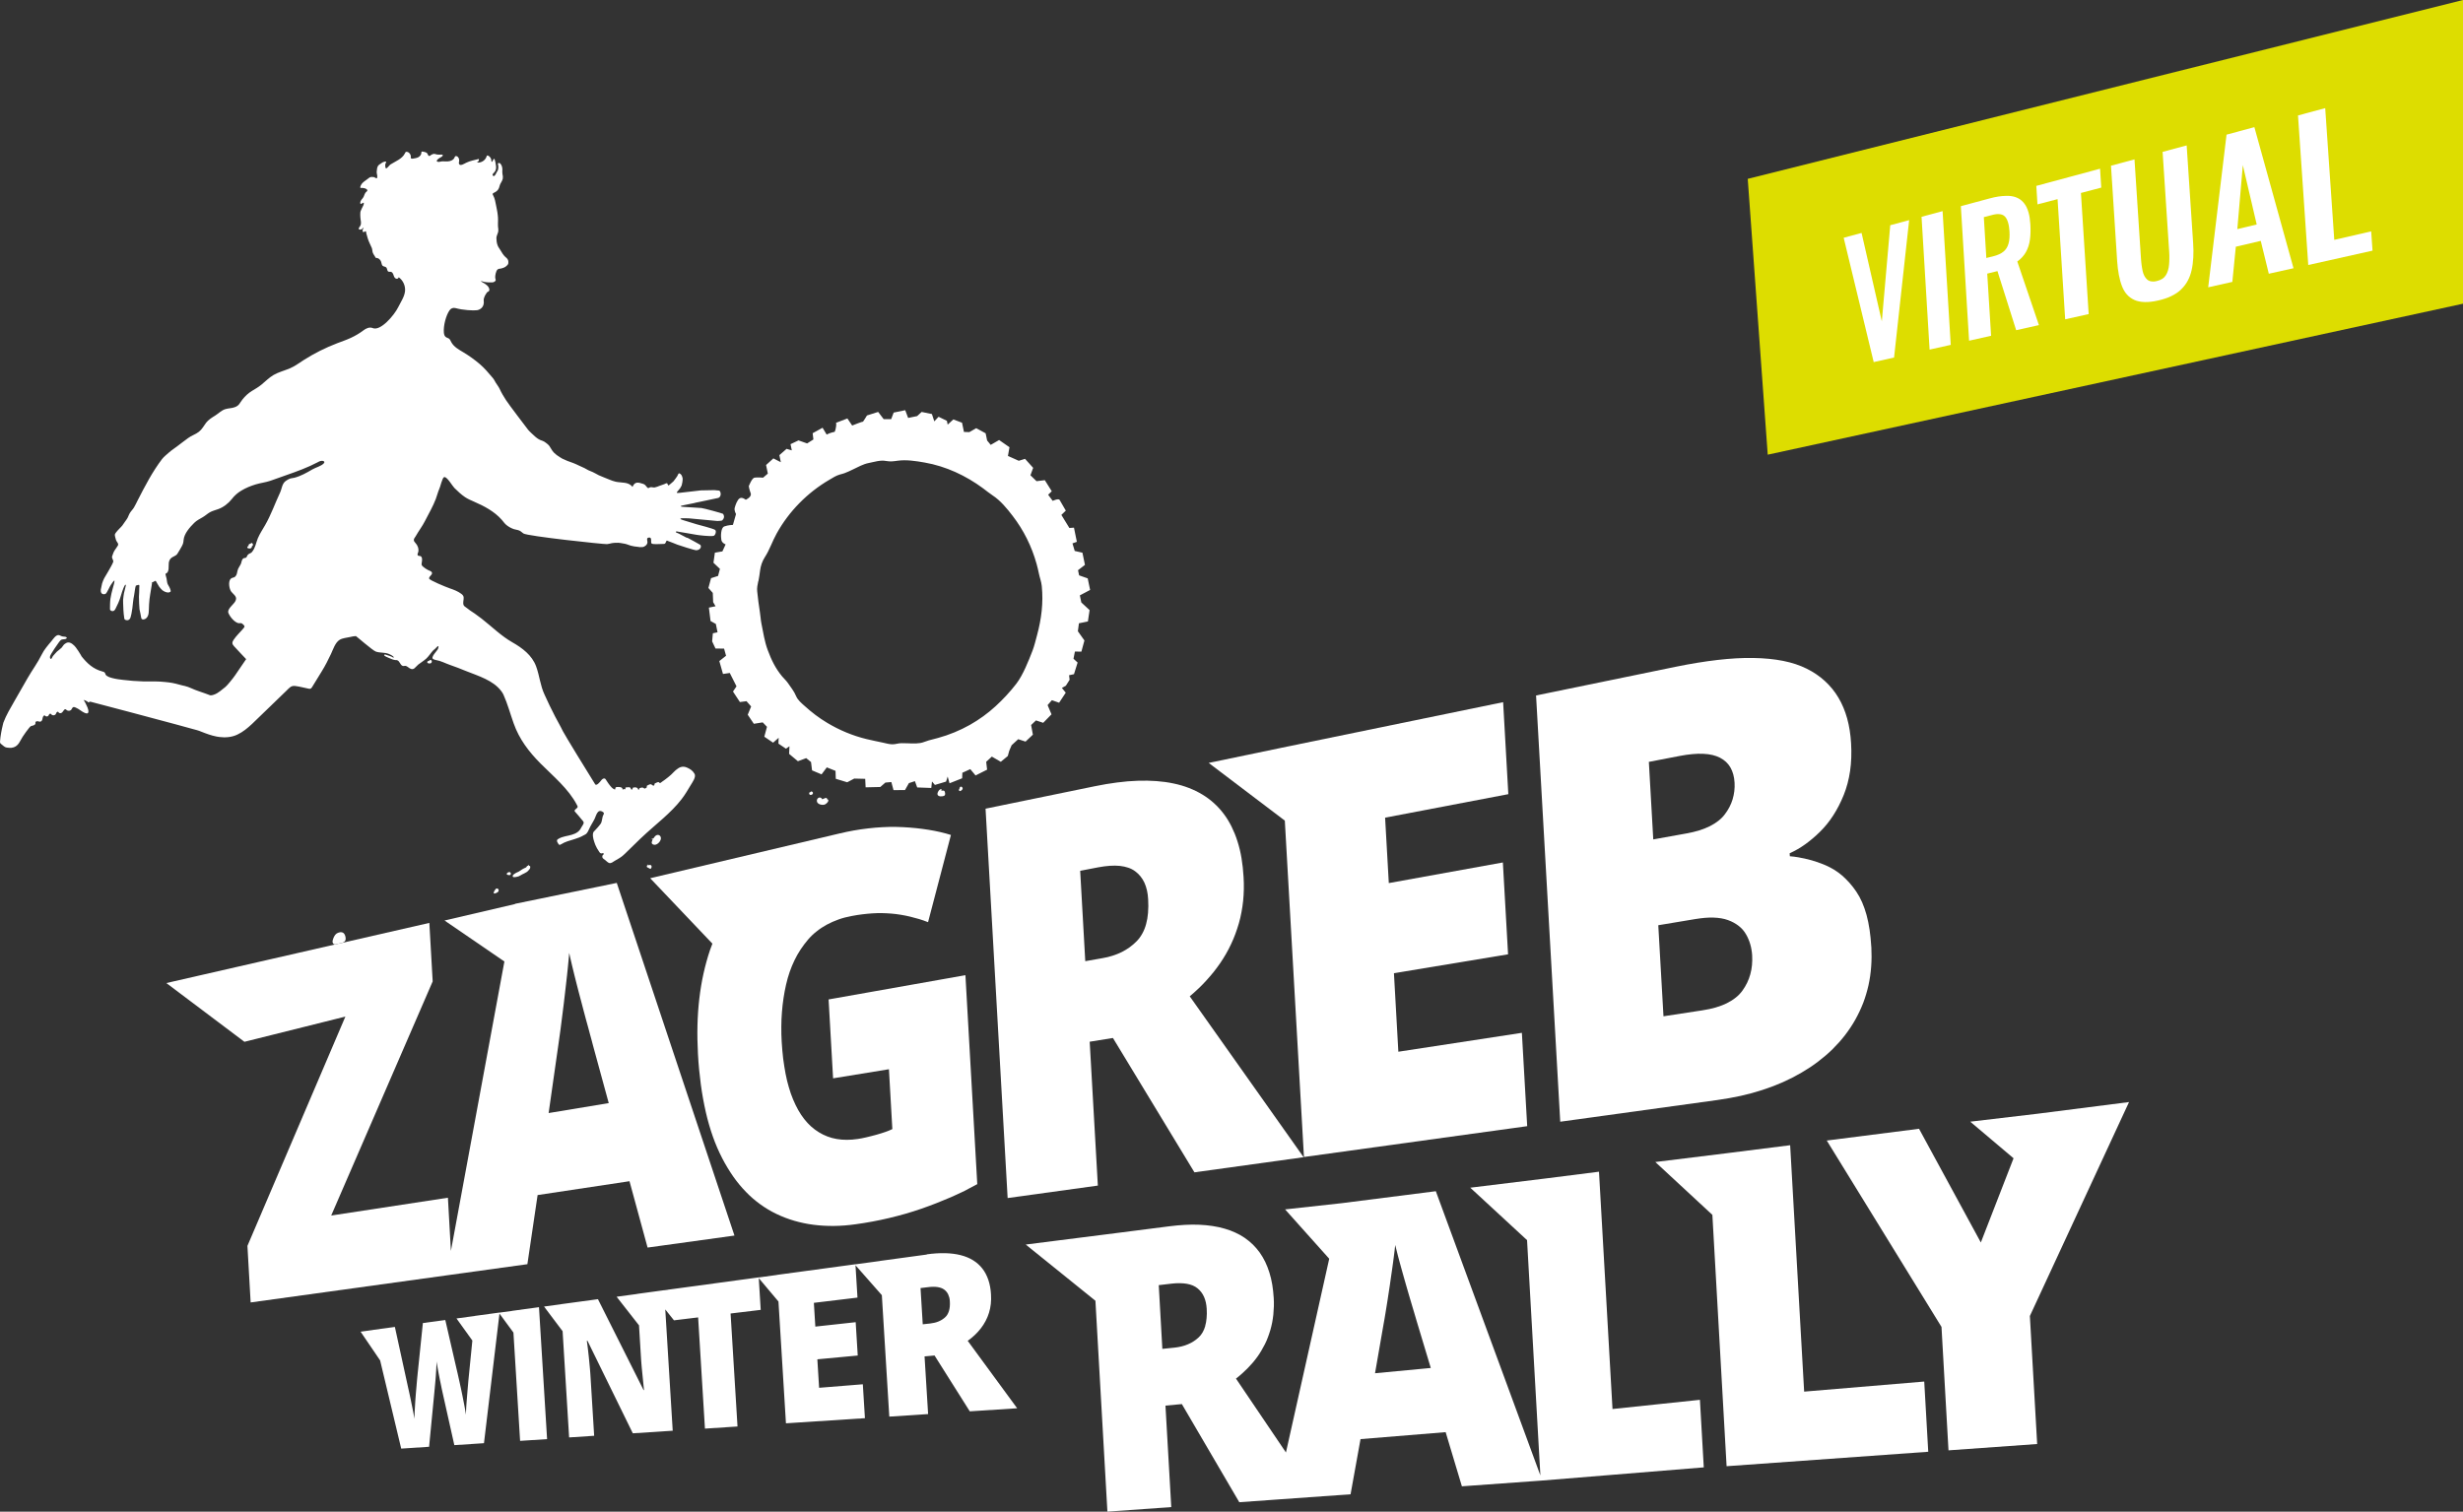 <?xml version="1.0" encoding="UTF-8"?> <svg xmlns="http://www.w3.org/2000/svg" xmlns:xlink="http://www.w3.org/1999/xlink" id="Layer_1" data-name="Layer 1" viewBox="0 0 657.99 403.92"><rect x="0" y="0" width="657.99" height="403.92" fill="#333333" stroke="none"/><defs><style> .cls-1 { fill: #fff; } .cls-2 { fill: none; } .cls-3 { isolation: isolate; } .cls-4 { fill: #dd0; } .cls-5 { clip-path: url(#clippath); } </style><clipPath id="clippath"><polygon class="cls-2" points="492.54 96.42 492.54 34.13 633.82 28.37 633.82 102.18 492.54 96.42"></polygon></clipPath></defs><g><path class="cls-1" d="M219.67,213.57c-.42-.9-1.6-.41-1.43.56.14.82,1.45,1.07,2.1.84.39-.14,1.52-1.16.62-1.45-.04-.65-.81-.12-1.29.05M216.41,211.7c-.38-.03-.3.73.16.71.24,0,.57-.16.61-.44.04-.23-.15-.49-.4-.46-.05-.22-.25.19-.39.19M90.38,252.16c1.14-.23,2.22-.38,1.92-1.8-.21-.97-.66-1.34-1.46-1.27-.79.17-1.2.43-1.59,1.17-.18.41-.63,1.34-.27,1.82.38.47.87.19,1.39.08M190.44,169.21l1.25-.26-.45-2.23-1.42-.79-.44-3.58,1.78-.36-.64-1.1-.1-2.47-1.17-1.32.71-2.62,1.87-.59.5-1.89-1.73-1.64.38-2.69,2.01-.34.86-1.87s-.96-.32-1.14-1.19c-.17-.86-.19-3.25.79-3.61,1-.38,2.3-.41,2.3-.41l.83-2.9s-.55-.93-.35-1.67c.2-.76.68-2.13,1.32-2.53.66-.42,1.63.38,1.63.38,0,0,1.7-.72,1.31-1.76-.39-1.03-.5-1.86-.5-1.86,0,0,.81-2.14,1.5-2.28s2.32,0,2.32,0l1.27-1.09-.47-2.29,1.95-1.77,1.99,1.02-.39-1.89,1.92-1.68,1.4.4-.34-1.65,2.13-1.01,2.3.81,1.68-1.06-.2-1.67,2.65-1.46,1.09,1.82c.97-.52,2.14-.73,2.14-.73.38-.76.57-2.49.3-2.38-.67.25,3.1-1.19,3.1-1.19l1.28,1.89s2.8-1.13,2.83-1c.03.13,1.12-1.69,1.12-1.69l2.99-.95,1.47,1.93h2.01l.66-1.75,3.09-.64.78,2.07,2.4-.49,1.21-1.11,2.74.56.64,1.96,1.14-1.23,2.22,1.08.21,1.02,1.51-1.39,2.33.88.51,2.46,1.44.05,1.84-1.05,2.51,1.36.4,1.93.96,1.17,2.24-1.3,2.77,1.93-.41,2.34.91.39,1.98.89,1.68-.52,2.17,2.41-.73,1.98,1.63,1.58,2.21-.27,1.86,2.96-.97.93,1.22,1.64s1.55-.73,1.84-.26c.27.47,1.66,2.87,1.66,2.87l-1.19,1.14,2.14,3.49,1.23-.08.77,3.78-1.17.42.6,2.02,2.06.47.67,3.25-1.85,1.42.29,1.38,2.3.81.64,3.09-2.74,1.45.39,1.89,2.21,2.05-.45,3.03-2.4.49-.28,2.13,1.75,2.46-.81,2.98-1.73-.02-.38,1.92,1.1,1.02-.97,3.11-1.31.27.14,1.23-1,1.58-1.06.59,1.03,1.27-1.77,2.68-1.93-.67-1.15,1.31,1.05,2.46-2.22,2.27-1.93-.64-1.3,1.23.47,2.58-1.96,1.85-1.96-.64-1.76,1.61-.64,1.5-.38,1.38-1.87,1.55-2.39-1.39-1.51,1.39.24,2.1-3.08,1.55-1.41-1.69-2.12.97-.05,1.47-3.38,1.34-.49-1.81-.43,1.36-2.98.89-.78-.92-.19,1.73-3.76-.14-.61-1.68-1.6.52-1.05,1.85-3.07.03-.58-2.16-1.59.14-1.36,1.18-3.92.09-.11-2.27-2.93-.07-1.88.99-3.05-.93-.07-2.12-2.33-.93-1.4,1.87-2.54-1.07-.27-2.22-1.29-1.05-2.22.82-2.35-1.96.1-2.04-.93.66-2.02-1.36.06-1.56-1.48,1.31-2.35-1.6.71-2.64-1.14-1.19-2.37.38-1.63-2.42.91-2.21-1.24-1.41-1.76.23-1.85-2.81.94-1.39-1.8-3.57-1.81.27-.98-3.45,1.8-1.42-.53-1.91-2.29-.02-.9-1.91.18-2.06h.05ZM202.57,155.31c-.19.92-.4,1.8-.28,2.74.21,1.84.4,3.66.71,5.48.18,1.04.2,2.04.41,3.07.51,2.46.81,4.76,1.69,7.11.98,2.62,2.04,4.85,3.84,7.02.5.6,1.08,1.1,1.54,1.76.77,1.13,1.67,2.22,2.19,3.5.45,1.07,1.42,1.87,2.27,2.63,1.86,1.69,3.87,3.23,6.04,4.52,3.26,1.96,6.8,3.44,10.5,4.34,1.46.36,2.94.64,4.4.96.84.18,1.63.42,2.49.44s1.64-.32,2.49-.3c.55.02,1.12.01,1.69.03,1.32.06,3.05.16,4.31-.35.42-.17.85-.31,1.27-.43.81-.23,1.64-.42,2.47-.65,2.96-.81,5.85-2,8.53-3.51,2.45-1.39,4.75-3.05,6.83-4.96,2-1.83,3.92-3.9,5.56-6.03,1.79-2.34,3.25-6.08,4.3-8.78.52-1.33.85-2.81,1.23-4.19,1.17-4.35,1.71-8.62,1.26-13.1-.11-1.17-.55-2.26-.78-3.41-.17-.85-.38-1.7-.61-2.54-1.29-4.64-3.46-9.02-6.41-12.84-1.51-1.97-3.25-4.09-5.35-5.46-.9-.59-1.69-1.26-2.54-1.89-4.61-3.4-9.93-5.89-15.6-6.88-2.32-.41-4.91-.81-7.25-.48-1.1.16-1.96.27-3.07.06-1.57-.29-3.11.26-4.64.55-1.46.28-2.85,1.08-4.19,1.71-.75.36-1.5.73-2.28,1.01-.39.14-.79.23-1.18.34-1,.27-1.95.88-2.85,1.42-5.85,3.42-10.78,8.41-14.07,14.34-1.17,2.09-1.88,4.37-3.18,6.36-.67,1.04-1.1,2.31-1.25,3.51-.11.96-.27,1.91-.45,2.87M251.39,210.87c-.44-.03-.85.69-.93,1.06-.16.78.65.94,1.31.83.59-.1.76-.23.72-.8-.07-.72-.34-.8-1.01-.67.01-.31.07-.4.11-.43-.02,0-.08.03-.2,0M183.46,143.69s-2.06-1.1-2.13-1.12c-.14-.03-.65-.26-.69-.28-.07-.06-.13-.22.01-.29.06-.03.44.02.56.07.11.03,4.57.75,4.81.82.27.07,3.76.51,4.61.29.48-.12.83-1.25.43-1.58-.42-.35-4.71-1.44-4.91-1.5-.15-.03-3.51-1.06-3.63-1.11-.16-.07-.76-.24-.76-.34-.01-.14.3-.16.38-.17.13-.03,1.81,0,2.04.03.18,0,2.45.26,2.63.25.14,0,4.63.43,4.85.45.06,0,1.17-.05,1.26-.15.03-.05.93-.72.25-1.76-.07-.11-5.15-1.5-5.79-1.56-.67-.06-3.24-.19-3.83-.24-.37-.05-1.47-.07-1.58-.14-.06-.03-.09-.16-.02-.22s2.8-.54,3.37-.69c.48-.12.94-.24,1.44-.32.3-.05,4.75-1,5.06-1.07,1.07-.27.75-1.98.24-1.98-.2,0-1.13-.12-1.24-.12-.26-.01-3.26.07-3.59.07-.23,0-1.48.2-1.71.2-.15,0-3.29.37-3.72.43-.17.02-.72.08-.85.06-.35-.09.08-.44.16-.56.19-.26.39-.49.6-.73.08-.1.33-.57.39-.71.05-.11.38-1.48.23-2.06-.05-.23-.14-.47-.25-.67-.11-.2-.31-.39-.52-.48-.03,0-.07-.03-.12-.03-.24-.01-.36.51-.48.69-.16.21-.31.43-.45.66-.18.28-.38.54-.6.79-.1.1-1.36,1.19-1.35,1.13,0,0-.19-.38-.35-.64-.31.02-.51.15-.8.28-.39.17-.84.26-1.23.43-.44.18-.78.32-1.26.42-.4.08-.69-.1-1.07-.07-.48.03-.56.49-.96.06-.4-.44-.54-.8-1.15-.96s-1.18-.45-1.84-.23c-.49.16-.72.64-.93,1.07-1.04-1.42-2.94-1.05-4.48-1.39-1.19-.27-2.26-.85-3.4-1.26-.77-.27-1.45-.62-2.17-1.03-.73-.44-1.56-.61-2.28-1.08-.61-.39-1.38-.63-2.02-.97-.97-.49-2.01-.87-3.03-1.22-.21-.07-1.12-.47-1.36-.6s-.47-.28-.71-.43c-.56-.33-1.09-.74-1.54-1.19-.53-.53-.8-1.21-1.22-1.78-.23-.32-.7-.69-1.01-.91-.26-.18-.51-.37-.81-.46-.79-.24-1.24-.52-1.88-1.05-.39-.34-1.71-1.55-1.97-1.9-.34-.44-5.31-6.95-5.93-7.96-.6-.94-1.21-1.93-1.67-2.96-.27-.56-.71-1.13-1.05-1.67-.26-.41-.44-.86-.77-1.24-1.15-1.35-2.2-2.63-3.55-3.77-1.34-1.14-2.78-2.17-4.29-3.08-1.23-.73-2.6-1.48-3.28-2.76-.17-.33-.31-.71-.61-.93-.26-.18-.59-.22-.85-.42-.36-.26-.47-.76-.51-1.2-.15-1.8.55-4.54,1.51-5.92.38-.56.98-.78,1.63-.6,1.96.55,4.72.69,5.72.56.63-.09,2.05-.69,1.79-2.59-.09-.59.45-1.6.67-1.85.08-.1.18-.35.31-.42.13-.09.3-.1.39-.22.1-.1.14-.3.14-.44,0-.15-.1-.36-.15-.49-.34-.86-2.12-1.64-2.1-1.69,0-.07.14-.07.22-.05.61.19,1.07.35,2.78.32.42,0,.89-.27.96-.64,0,0-.11-.27-.15-.62-.05-.45.17-1.81.63-2.19.22-.19.53-.21.81-.24.48-.09,1.18-.32,1.53-.67.1-.09.19-.18.28-.27.11-.14.22-.25.24-.42.05-.49.05-.88-.29-1.29-.15-.18-.32-.32-.49-.46-.58-.53-.91-1.14-1.3-1.78-.26-.43-.6-.86-.78-1.34-.21-.56-.31-1.29-.31-1.88-.01-.51.23-.94.39-1.43.29-.86-.01-1.31.02-2.22s.06-1.75-.06-2.61c-.06-.43-.09-.83-.19-1.25-.09-.4-.17-.81-.24-1.22-.18-.93-.33-1.89-.79-2.72-.07-.13-.14-.25-.13-.39,0-.2.51-.38.66-.47.66-.36,1.01-.87,1.17-1.6.13-.7.69-1.22.85-1.92.04-.22.06-.51.04-.72,0-.22-.11-.43-.11-.65s-.03-.45-.04-.66c.01-.28.06-.51.01-.8-.05-.28-.09-.59-.23-.84-.1-.17-.32-.55-.53-.6-.07,0-.39.03-.42.09-.05.07.05.3.06.39.06.32.09.62.04.96-.04.31-.1.56-.29.8-.21.26-.63,1.59-1.12,1.17-.15-.13-.13-.36-.03-.51s.26-.27.38-.42c.42-.44.55-1.1.45-1.72-.04-.23-.25-1.91-.53-1.89-.11,0-.38.6-.43.69-.03.06-.1.12-.16.12-.09,0-.12-.14-.11-.25.02-.6-.36-1.18-.92-1.42-.06-.02-.12-.03-.18-.02-.13.03-.16.16-.19.27-.33,1.08-1.52,1.8-2.64,1.59.42-.08.69-.56.59-.94-1.17.31-2.35.5-3.42,1.03-.39.19-1.6,1-1.88.3-.1-.25-.01-.52.03-.78.07-.53-.2-1.18-.72-1.3-.11-.02-.22-.02-.31.03-.11.07-.15.21-.2.33-.27.68-1.08,1.01-1.82,1.05-.45.03-.9-.02-1.35-.02-.37-.01-.9.2-1.23.14-.82-.15-.02-.78.31-.99.17-.1,1.15-.54.92-.86-.06-.08-.26-.07-.35-.09-.38-.01-.74.05-1.12-.01-.24-.04-.48-.15-.74-.18-.27-.02-.57.09-.81.23-.24.16-.48.46-.73.28-.24-.16-.24-.64-.59-.84-.3-.16-.65-.22-.97-.28-.14-.02-.29-.03-.37.08-.03.06-.03.14-.02.22.01.51-.38.96-.81,1.2-.45.23-.96.3-1.47.38-.19.02-.42.03-.52-.14-.06-.11-.02-.23-.02-.34.05-.6-.39-1.21-.98-1.33-.09-.02-.18-.02-.26-.01-.19.06-.27.25-.35.43-.36.74-1.03,1.29-1.72,1.72-.69.45-1.44.79-2.13,1.23-.23.14-.9,1.07-1.14,1.05-.23-.04-.24-.59-.26-.79-.06-.4.28-.68.24-1.05-.34-.01-.84.14-1.1.33-.19.13-.36.28-.57.39-.2.13-.35.25-.48.44-.29.42-.3,1.06-.36,1.55-.05.52.26,1.05.13,1.59-.09.36-.37.1-.59,0-.14-.07-.21-.13-.38-.15l-.43-.02c-.34-.01-.57.06-.84.29-.52.44-1.13.77-1.63,1.25-.28.27-.74.93-.63,1.36.16.07.29.03.48.02.22,0,.44.06.65.1.26.06.86.32.73.65-.09.21-.36.34-.49.52-.32.48-.39,1.09-.76,1.51-.26.28-.64.77-.64,1.19-.02.69.65-.05.94-.01.12.51-.31,1.04-.5,1.48-.15.39-.36.69-.41,1.12s0,.88.01,1.31c.02.81.39,1.49-.04,2.29-.13.26-.37.4-.39.71-.01.34.38.29.61.24s.23-.09.38-.26c.06-.09.19-.22.31-.23,0,.09-.1.19-.13.28-.05.12-.15.33-.15.44,0,.07.02.34.08.4.07.11.24.04.37.01.09-.03.3-.2.38-.17.12.03.11.28.13.38.04.23.09.47.18.7.08.28.16.56.24.84.27.93.74,1.7,1.09,2.58.15.39.11.85.26,1.24.18.48.56.91.8,1.38.59,0,.93.23,1.25.69.31.41.22,1.1.59,1.43.25.22.68.18.94.42.31.3.19.96.6,1.13.18.09.4.02.6.04.32.04.54.34.67.65.13.3.19.64.38.89.19.27.57.44.85.26.11-.07.19-.19.24-.33,1.17.81,1.85,2.34,1.68,3.76-.18,1.51-1.15,2.86-1.8,4.2-1.08,2.22-4.78,6.51-6.82,5.62-.86-.37-1.79.07-2.52.63-1.03.78-2.16,1.44-3.33,1.98-1.2.56-2.46.98-3.71,1.46-3.1,1.19-6.07,2.68-8.88,4.47-1.23.78-2.33,1.63-3.66,2.2-1.42.61-3.06,1.01-4.4,1.79-1.21.71-2.21,1.75-3.29,2.63-.82.66-1.58,1.08-2.47,1.62-1.02.63-1.8,1.36-2.55,2.3s-.82,1.6-2.04,2.05c-.81.31-1.73.27-2.55.53-1,.3-1.81,1.16-2.69,1.71-.83.52-1.82,1.11-2.42,1.91-.64.84-1.06,1.74-1.93,2.42-.89.71-2,1-2.89,1.69-.92.72-1.91,1.38-2.81,2.11-.71.57-1.56,1.08-2.23,1.68-.62.57-1.41,1.15-1.92,1.82-2.6,3.42-4.55,7.21-6.49,10.99-.33.65-.65,1.34-1.02,1.96-.32.54-.8.96-1.11,1.5-.33.56-.47,1.21-.88,1.72s-.7,1.06-1.1,1.57-.92.92-1.34,1.43c-.18.22-.57.67-.65.94-.09.32.18.99.24,1.33.17.77.87,1.03.55,1.69-.06.06-.11.16-.16.21-.06.09-.13.21-.19.31-.13.21-.28.42-.44.63-.29.42-.49.93-.65,1.43-.05.16-.14.35-.13.52s.11.34.16.49c.11.27.26.5.15.8-.36,1-2.29,4.11-2.38,4.3-.23.47-.42.92-.57,1.4-.1.35-.33,1.44-.35,1.64-.16,1.48,1.04,1.34,1.34,1.09.36-.31,1.07-1.97,1.33-2.31.31-.4.57-.94.98-1.24-.01.28-.02.63-.11.89-.13.44-.25.9-.37,1.35-.23.86-.46,1.75-.59,2.65-.13.87-.11,1.79-.13,2.68,0,.11,0,.22.03.31.05.08.12.14.18.19.26.18.62.2.88.03.18-.13.29-.33.39-.52.25-.51.51-1.02.74-1.54.57-1.22.83-2.61,1.34-3.87.05-.12.48-1.24.65-.97.05.06.03.14.02.22-.12.69-.36,1.34-.49,2.02-.11.58-.16,1.16-.23,1.74v.32c-.02.22,0,.43.01.65.02.59.05,1.17.07,1.74.03.76.13,1.48.23,2.22,0,.07.02.15.05.23.05.09.13.16.24.21.33.16.76.15,1.05-.09.18-.16.28-.4.36-.63.2-.61.27-1.23.38-1.88.02-.14.06-.26.07-.4.15-1.19.22-2.37.48-3.56.18-.85.19-1.73.45-2.56,0-.05.55-.19.74-.22.34-.05.18.55.19.74.02.81-.06,1.63-.09,2.44-.02.61.1,3.09.15,3.34.16.73.32,1.44.44,2.18.03.14.05.3.15.4.13.13.33.16.52.14.54-.07.96-.52,1.16-1.02s.2-1.05.23-1.59c.02-.98.07-1.92.18-2.87.05-.42.13-.82.18-1.25.14-.96.33-1.92.47-2.87v-.24s.01-.07.01-.07c.03-.05.17-.04.22-.07.27-.11.67-.36.72-.36.07,0,.48.76.53.85.16.24.26.48.43.71.22.28.57.73.84.95.42.34,1.07.64,1.59.63.22,0,.39-.06.56-.19s.1-.23.06-.43c-.08-.42-.49-1.22-.73-1.56-.19-.28-.26-1.22-.33-1.55-.08-.37-.22-.74-.28-1.11,0-.06-.01-.11,0-.15.02-.03.06-.06.11-.07.97-.38.66-2.04.76-2.84.15-1.04.65-1.42,1.56-1.85.34-.17.58-.33.78-.67.41-.66.81-1.32,1.18-2.01.31-.59.39-.94.44-1.61.14-1.7,1.68-3.42,2.84-4.57.65-.64,1.47-1.05,2.25-1.5.66-.38,1.23-.91,1.88-1.3.68-.4,1.53-.6,2.27-.87,1.4-.5,2.7-1.51,3.63-2.68.69-.9,1.56-1.68,2.54-2.26,1.24-.75,2.52-1.26,3.9-1.68,1.27-.38,2.58-.52,3.86-.95,1.43-.48,2.85-1.02,4.29-1.52,2.86-1,5.73-2.04,8.41-3.46.39-.22.83-.42,1.3-.34.38.06.6.3.3.64-.72.79-2.17,1.1-3.09,1.65-1.49.88-3.08,1.77-4.77,2.21-.42.11-.85.11-1.25.26-.34.13-.66.33-.96.53-1.13.71-1.12,2.11-1.64,3.21-1.35,2.87-2.38,5.87-3.97,8.64-.67,1.17-1.43,2.3-1.96,3.55-.54,1.31-.61,2.48-1.56,3.65-.39.48-.9.32-1.26.98-.11.19-.14.39-.32.52-.22.15-.51.06-.73.22-.49.34-.45,1.06-.7,1.56-.31.63-.73,1.08-.86,1.75-.11.5-.18,1.11-.59,1.53-.35.36-.87.24-1.22.6-.73.73-.41,2.74.16,3.46.71.89,1.76,1.35,1.02,2.63-.48.82-2.2,2.02-1.8,3.04.38.98,1.54,2.41,2.6,2.71.29.09.55-.03.84.03.23.04.73.52.84.74.07.19-.06.38-.19.55-.88,1.06-1.96,2.03-2.72,3.18-.42.66-.42,1.07.11,1.65.25.27,3.25,3.51,3.26,3.48-.13.23-2.5,3.61-2.95,4.32-.4.61-2.1,2.74-2.6,3.12-.98.73-1.85,1.64-3.04,2.05-.47.16-.96.3-1.4.03-.15-.1-1.84-.65-2.5-.89-.76-.26-1.52-.55-2.24-.88-.51-.23-1.07-.44-1.62-.57-.52-.13-1.05-.22-1.55-.38-.62-.19-1.25-.32-1.89-.45-.61-.11-1.24-.18-1.87-.24-1-.08-1.9-.18-2.91-.16-1,.01-2.01.03-3.01,0-1.78-.06-3.57-.18-5.35-.41-.86-.11-1.73-.2-2.58-.42-.58-.14-1.75-.42-2.05-1.03-.06-.14-.08-.3-.17-.42-.14-.23-.43-.31-.71-.38-2.41-.64-4.02-2.13-5.53-4.03-.1-.13-.14-.3-.23-.42-.39-.66-.84-1.36-1.31-1.98-.44-.57-1.33-1.42-2.12-1.31-.32.05-.67.25-.92.46-.28.22-.48.66-.74.93-.38.4-.84.68-1.25,1.05-.38.35-.74.85-1.1,1.23-.14.16-.22.53-.35.63-.28.22-.38-.01-.42-.28-.06-.36.26-.85.43-1.14.51-.84,1.07-1.68,1.64-2.47.23-.33.49-.73.77-1,.43-.4,1.1-.14,1.52-.45.36-.25-.06-.45-.32-.49-.43-.06-.66-.02-1.08-.21-.23-.1-.42-.23-.67-.24-.75-.03-1.47,1.11-1.87,1.6-.94,1.11-1.99,2.31-2.63,3.63-1.08,2.19-2.55,4.16-3.76,6.27-1.18,2.03-2.34,4.04-3.49,6.09-1.07,1.89-2.24,3.8-2.99,5.83-.07.18-.07.36-.13.53-.36,1.46-.64,2.96-.76,4.46,0,.15-.01.31.06.45.06.11.15.19.25.26.34.26.72.64,1.09.82.33.15.74.15,1.1.19s.8-.02,1.13-.13c1.35-.45,1.69-1.69,2.42-2.83.28-.44.57-.87.89-1.29.26-.33.5-.67.77-1,.18-.21.35-.46.6-.57.33-.14.63-.09.95-.35.11-.09.2-.2.21-.36,0-.07-.02-.15-.02-.24.01-.28.38-.37.64-.33s.55.18.8.07c.33-.13.42-.54.48-.88.06-.35.23-.74.57-.79.15.36.71.44.96.14.1-.1.13-.26.23-.38.08-.12.22-.22.38-.17.11.03.16.13.24.21.31.34.93.26,1.15-.13.08-.15.12-.32.22-.45s.3-.22.42-.13c.05.05.07.11.12.16.16.22.48.25.72.13s.4-.34.54-.56c.15-.23.36-.51.61-.42.09.03.16.11.24.19.24.21.59.25.89.17.4-.13.43-.34.61-.65.26-.44.52-.35.96-.16.85.35,1.51,1.02,2.34,1.39.39.18.98.36,1.04-.26.05-.75-.46-1.64-.77-2.3-.1-.22-.19-.4-.33-.6-.06-.1-.15-.18-.2-.27.16.03.34.09.53.14.02.02.05.05.06.06.09.08.24.1.35.16.15.08.21.19.34.3l.5-.21c3.61.93,7.21,1.89,10.82,2.85,4.04,1.07,8.08,2.15,12.12,3.24,1.47.39,2.93.8,4.41,1.21.79.21,1.54.39,2.29.71,1.35.54,2.71,1.05,4.15,1.32.26.06.52.1.76.12,1.6.2,3.3.06,4.77-.65,1.5-.71,2.69-1.71,3.91-2.84.56-.5,8.61-8.35,9.23-8.92.8-.77,1.2-1.37,2.35-1.22,1.18.15,2.36.48,3.52.71.18.04.38.07.53,0,.19-.07.3-.27.42-.43.86-1.4,1.73-2.81,2.59-4.22.92-1.48,1.71-3.05,2.46-4.64.56-1.19,1.11-3,2.27-3.74.76-.49,1.96-.57,2.82-.77.51-.12,1.02-.24,1.56-.25.09,0,4.45,3.83,5.32,4.14,1.09.39,2.36.18,3.43.61.32.14,1.4.6,1.38,1-.22.02-.41-.15-.6-.25-.35-.18-.76-.26-1.12-.39-.15-.05-.89-.39-.85,0,.05.28,1.1.65,1.35.77.53.25,1.1.47,1.68.54.14-.03.28,0,.4.02.73.23.77,1.13,1.4,1.48.32.16.49.02.83.03.4.05.78.43,1.1.63,1.17.75,1.55-.34,2.34-.97.69-.54,1.46-.99,2.12-1.58.7-.65,1.17-1.44,1.8-2.14.19-.22.46-.35.65-.56.37-.4,1.14-1.28.72.04-.16.53-2.19,2.35-1.25,2.8.24.11.47.2.73.24,1.25.2,2.52.89,3.71,1.3,1.43.49,2.85,1.04,4.25,1.62,3.3,1.33,7.28,2.46,9.45,5.38.23.3.42.6.58.94,1.12,2.49,1.81,5.12,2.73,7.68,1.47,4.19,4.08,7.61,7.18,10.72,3.42,3.44,7.42,6.7,9.7,11.03.07.14.14.3.2.42.2.51-1.17.89-.73,1.39.64.7,1.24,1.41,1.83,2.14.2.26.59.57.52.94-.07.35-.42.78-.59,1.09-.15.27-.28.53-.47.77-.68.86-1.83,1.22-2.91,1.46-.64.15-1.29.26-1.91.48-.34.13-.75.3-1.04.52-.38.3-.18.67.02,1,.26.41.36.69.86.35,1.1-.7,2.37-1.01,3.61-1.39.82-.26,1.63-.54,2.38-.99.3-.17.59-.26.83-.52.27-.3.44-.66.61-1.04.44-1.03,1.05-1.88,1.54-2.88.45-.95.77-2.69,2.13-1.87.15.1.33.23.34.41.01.15-.07.29-.15.44-.4.77-.25,1.77-.78,2.45-.42.52-.87,1.1-1.36,1.58-.32.31-.56.5-.62.96-.13,1,.27,2.01.59,2.91.04.13.11.27.17.38.2.42.43.88.71,1.26.13.18.24.42.39.57.09.1.19.11.32.15.18.05.25-.05.42-.06.14-.01.32.1.28.27-.02.11-.14.09-.22.18-.13.13-.2.39-.18.56.05.39.47.61.74.81.33.24.68.67,1.09.81.52.17,1.06-.3,1.46-.55.72-.43,1.44-.79,2.09-1.32.43-.35.82-.75,1.22-1.14,2.29-2.28,4.59-4.5,7.01-6.59,1.79-1.55,3.58-3.09,5.23-4.78.83-.85,1.62-1.72,2.34-2.66.95-1.22,1.69-2.52,2.49-3.84.41-.69,1.46-2.11.98-2.95-.49-.85-1.15-1.29-2.03-1.67-.62-.27-1.2-.31-1.83-.07-.27.1-.52.29-.75.45-.63.41-1.08,1.01-1.64,1.51-.48.43-.97.84-1.49,1.22-.27.19-.52.41-.8.57-.19.11-.32.27-.49.38-.11.07-.28.1-.38-.01-.05-.03-.07-.1-.12-.13-.09-.06-.2-.04-.31-.01-.23.07-.47.18-.69.3-.08.05-.16.1-.18.18-.02.09.02.19-.01.28-.04.18-.31.19-.47.09-.16-.1-.3-.26-.47-.3-.12-.02-.24,0-.35.05-.25.09-.47.2-.67.33-.05.03-.1.07-.1.12s.01.09.04.13c.07.22-.2.39-.42.48-.09.03-.19.07-.26.03-.06-.02-.1-.08-.14-.11-.24-.22-.63-.15-.93-.05-.09.03-.2.06-.25.14-.07.12-.06.35-.2.35-.13,0-.16-.14-.19-.25-.07-.2-.28-.33-.49-.37s-.43-.02-.65.02c-.09.01-.22.04-.27.14-.03.07,0,.15,0,.23-.04.22-.39.23-.46.05-.03-.06-.03-.14-.04-.2-.07-.23-.36-.31-.6-.3-.22,0-.43.02-.63.05-.08.01-.17.04-.2.11-.05.12.07.3-.03.38-.1.07-.23-.07-.35-.05-.07,0-.13.06-.19.1s-.15.06-.2,0c-.02-.03-.01-.08-.01-.13.01-.29-.35-.44-.64-.48-.27-.04-.57-.05-.84-.03-.14,0-.3.05-.38.17-.13.27.07.63-.37.42-.24-.11-.48-.28-.67-.48-.64-.7-1.09-1.38-1.59-2.16-.05-.06-.09-.14-.16-.18-.06-.03-.15-.05-.23-.06-.37,0-.65.31-.88.61-.19.26-1.18,1.5-1.54.94-2-3.16-8.26-13.42-8.62-14.18-.63-1.34-1.41-2.62-2.08-3.93-1.01-1.93-1.94-3.9-2.84-5.88-1.13-2.43-1.31-4.99-2.22-7.48-1.09-3-3.72-4.96-6.4-6.48-2.91-1.65-5.53-4.24-8.17-6.3-.61-.48-1.26-.9-1.87-1.38-.54-.4-1.15-.71-1.66-1.15-.85-.75-1.54-.65-1.35-2.11.11-.87.28-1.37-.53-1.98-.9-.68-2-1.1-3.05-1.46-1.02-.35-5.49-2.18-5.56-2.63-.09-.67,1.04-.99.72-1.68-.14-.3-.73-.45-1.01-.6-.47-.24-.92-.54-1.32-.89-.51-.43-.43-.57-.34-1.21.06-.47.19-1.11-.2-1.51-.27-.27-.75-.03-.92-.39-.11-.25.13-.63.18-.85.17-.85-.18-1.77-.77-2.38-.24-.26-.47-.52-.42-.9.04-.31.36-.65.49-.9.8-1.42,1.82-2.73,2.53-4.16.98-1.93,2.08-3.79,2.84-5.79.34-.89.56-1.84.94-2.71.3-.71.45-1.5.76-2.25.1-.26.31-1,.72-.89.79.2,1.99,2.33,2.56,2.91.46.45.92.89,1.39,1.31.45.39.91.77,1.4,1.1.75.51,1.56.85,2.38,1.21,2.74,1.19,5.48,2.61,7.48,4.88.4.46.73.96,1.19,1.35.58.49,1.35.91,2.06,1.15.48.15,1.01.18,1.47.39.41.18.69.52,1.06.76,1.11.74,21.55,2.91,22.32,2.85.45-.03.86-.17,1.3-.26.37-.08.76-.08,1.14-.1.76-.05,1.58.12,2.33.26.56.11,1.06.36,1.59.51.58.16,1.26.26,1.85.31.18,0,.35.06.53.08.24.02.49,0,.74-.02.6-.04,1.34-.64,1.34-1.29.02-.42-.42-1.2.43-1.25.63-.04.55.6.55,1.02-.02.61.13.68.77.72.78.06,1.58-.03,2.37-.03.17,0,.32.01.49-.05.17-.04.42-.66.44-.72.03-.11.08-.15.22-.11.07.02.14.07.2.09.07.02,2.29.86,2.49.97.21.1,4.66,1.54,5.11,1.51,1.22-.1,1.42-1.13,1.01-1.47-.24-.19-3.33-1.83-3.42-1.88M256.3,211.34c.24.18.78-.28.85-.52s-.06-.51-.3-.61c-.2-.09-.64.15-.4.32l-.08.1c-.13.18-.32.51-.07.71M115.13,177.19c.22-.15.29-.42.18-.67-.09-.19-.57-.31-.51-.02l-.13.03c-.22.05-.59.16-.52.49.07.3.77.31.98.18M140.92,231.35c-.17.04-.22.24-.29.34-.16.12-.41.28-.58.3-.76.34-1.28.92-2.05,1.17-.25.14-1.34.66-.96,1.13.24.24,1.28-.07,1.45-.11.51-.2.99-.58,1.5-.77.41-.28.76-.34,1.05-.68.22-.24.46-.47.58-.76.05-.2.12-.76-.3-.58.07-.56-.29-.04-.37-.01M173.93,224.32c.19-.04.32-.1.44-.15-.1.55-.59,1.11.07,1.46.88.45,1.99-.67,2.11-1.47.12-.81-.63-1.39-1.35-.89-.45.32-.45.68-.83.89v-.2l-.45.37h.02,0ZM173.03,231.23c-.34-.03-.23.27-.19.47l.92.48c.28-.14.45-.68.2-.94-.2-.24-.55-.08-.81-.03.23-.05-.09-.45-.14.03M136.27,233.81c.16-.13.29-.34.14-.59-.14-.27-.41-.2-.58-.16l-.09.03c-.16.13-.41.28-.37.45.05.26.62.33.88.28M66.07,146.3c.07.3.77.31.98.18.17-.1.26-.31.22-.5.03-.02.06-.03.09-.05.25-.14.28-.44.13-.67-.12-.16-.54-.36-.46,0h-.09c-.17.05-.62.14-.54.5,0,.05.03.08.06.11-.22.05-.44.18-.39.45M131.86,238.63c.16.33,1.17-.16,1.29-.46.33-.63-.5-1.09-.84-.48-.23.14.13.16-.13.21-.09.03-.33.63-.3.71"></path><path class="cls-1" d="M320.18,264.13c.73-.69,1.43-1.42,2.1-2.15.67-.74,1.31-1.49,1.94-2.26.61-.78,1.21-1.57,1.76-2.38.55-.81,1.07-1.63,1.56-2.49.49-.84.94-1.72,1.35-2.6.42-.89.8-1.79,1.14-2.71s.65-1.87.93-2.82.5-1.93.69-2.94c.19-.99.34-2.01.45-3.04.1-1.02.17-2.08.19-3.14.02-1.07,0-2.15-.07-3.26-.1-1.77-.29-3.45-.55-5.04s-.63-3.09-1.08-4.49c-.44-1.42-.98-2.72-1.59-3.96-.61-1.22-1.31-2.37-2.1-3.41s-1.66-2-2.62-2.86c-.95-.86-1.98-1.62-3.09-2.29-1.11-.67-2.3-1.25-3.59-1.75-1.27-.49-2.62-.89-4.07-1.19-1.43-.31-2.96-.52-4.56-.64s-3.26-.15-5.03-.09c-1.75.06-3.59.2-5.5.46-1.91.24-3.89.58-5.95,1l-29.2,6,5.9,104.04,24.1-3.33-2.18-38.44,6.21-1,21.77,35.9,29.17-4.04-30.42-42.99c.79-.66,1.55-1.34,2.29-2.05l.03-.03h0ZM306.7,243.9c-.09,1.09-.26,2.09-.52,3.02-.25.93-.59,1.77-1.01,2.52-.41.75-.91,1.44-1.5,2.04-.57.59-1.21,1.14-1.87,1.62-.68.48-1.38.92-2.15,1.3-.77.37-1.58.71-2.43.97-.85.28-1.75.49-2.7.65l-4.59.81-1.36-24.15,4.82-.93c1.11-.2,2.15-.35,3.12-.41.97-.06,1.86-.06,2.68.03s1.57.26,2.25.49,1.29.55,1.81.94c.54.39,1,.84,1.41,1.34s.76,1.07,1.06,1.69c.28.63.52,1.31.69,2.07.17.74.28,1.56.32,2.42.08,1.25.06,2.43-.03,3.51v.02h0Z"></path><path class="cls-1" d="M499.91,252.93c-.1-1.6-.24-3.09-.45-4.5s-.48-2.72-.81-3.95c-.34-1.22-.73-2.34-1.18-3.38-.45-1.03-.97-1.97-1.54-2.82-.57-.85-1.17-1.63-1.8-2.34-.64-.72-1.29-1.36-1.97-1.96s-1.4-1.11-2.16-1.58c-.75-.45-1.52-.87-2.32-1.21-.8-.34-1.6-.64-2.39-.9-.8-.27-1.59-.51-2.38-.7s-1.59-.36-2.38-.5-1.58-.24-2.37-.3l-.05-.8c.71-.31,1.39-.67,2.08-1.06.69-.39,1.36-.82,2.04-1.31s1.34-1,2.01-1.57c.67-.56,1.33-1.17,1.98-1.81s1.28-1.34,1.87-2.06c.6-.73,1.14-1.51,1.68-2.33.52-.82,1.03-1.68,1.49-2.59s.9-1.85,1.3-2.85c.4-.98.73-2.01,1.02-3.09.28-1.06.51-2.18.68-3.34.16-1.14.27-2.34.31-3.57s.03-2.5-.05-3.81c-.14-2.4-.49-4.61-1.05-6.64-.57-2.03-1.33-3.87-2.33-5.54-.98-1.67-2.19-3.13-3.6-4.43-1.41-1.3-3.03-2.4-4.86-3.31-1.83-.91-3.94-1.62-6.31-2.09s-5.04-.73-7.96-.78-6.1.13-9.57.53c-3.44.4-7.15,1-11.11,1.81l-37.37,7.68,6.46,113.89,41.95-5.79c2.18-.31,4.27-.68,6.29-1.12,2.03-.45,3.98-.99,5.85-1.6,1.88-.61,3.69-1.3,5.4-2.06,1.73-.77,3.38-1.62,4.96-2.54,1.59-.93,3.07-1.9,4.45-2.96,1.39-1.06,2.69-2.16,3.88-3.34,1.19-1.18,2.3-2.42,3.32-3.74,1-1.31,1.92-2.68,2.73-4.12.8-1.43,1.5-2.92,2.1-4.45.58-1.53,1.05-3.11,1.42-4.74.35-1.63.6-3.29.72-5.03.13-1.72.13-3.48.04-5.29h-.05s0-.02,0-.02ZM440.51,203.57l8.27-1.59c1.19-.23,2.3-.39,3.35-.48,1.05-.1,2.02-.13,2.91-.08.89.03,1.71.15,2.46.32.74.18,1.41.42,2.01.73.6.31,1.13.69,1.59,1.11.46.43.86.92,1.18,1.48s.57,1.17.76,1.85.3,1.42.35,2.22c.05.77.02,1.54-.07,2.27s-.24,1.47-.45,2.17-.49,1.39-.84,2.06-.76,1.33-1.24,1.95c-.47.63-1.04,1.21-1.71,1.73s-1.42,1.01-2.28,1.44c-.86.43-1.8.8-2.84,1.13-1.04.31-2.17.6-3.4.81l-8.89,1.6-1.18-20.76v.02h0ZM467.59,260.34c-.22.79-.5,1.55-.85,2.27s-.77,1.43-1.26,2.1-1.07,1.3-1.77,1.84c-.69.56-1.48,1.05-2.37,1.5s-1.89.81-2.97,1.14c-1.09.31-2.28.58-3.58.77l-10.39,1.59-1.39-24.33,9.78-1.63c.93-.15,1.81-.27,2.64-.34s1.62-.1,2.35-.07,1.43.09,2.06.2c.64.11,1.23.26,1.8.47.55.2,1.06.42,1.52.68s.92.54,1.31.85c.4.31.76.66,1.09,1.02.32.36.61.77.86,1.2.24.42.48.86.66,1.31.2.45.36.9.5,1.39s.26.96.33,1.46c.09.49.15,1,.18,1.54.05.89.03,1.77-.05,2.61s-.23,1.65-.45,2.44l.02-.02h-.01Z"></path><path class="cls-1" d="M164.73,235.92l-27.14,5.58v.06l-18.83,4.4,15.99,10.95-14.29,77.34-.8-14.22-31.18,4.76,27.11-62.56-.89-15.63-70.26,16.07,20.86,15.7,26.97-6.74-26.17,61.27.86,15.11,52.31-7.23,21.62-2.99,2.73-18.47,24.55-3.7,4.83,17.73,23.21-3.21-31.45-94.25-.03.03h-.01ZM146.56,297.45l2.33-16.33c.08-.55.16-1.13.25-1.74s.18-1.27.27-1.94c.09-.69.19-1.39.3-2.14.1-.75.19-1.53.3-2.35s.21-1.64.31-2.46c.11-.82.2-1.65.31-2.47s.2-1.65.29-2.49c.09-.82.2-1.67.29-2.51s.18-1.64.27-2.4.16-1.5.23-2.2.14-1.36.19-2c.05-.63.11-1.24.16-1.81.12.54.25,1.1.38,1.72.15.6.29,1.26.45,1.92.16.68.34,1.39.52,2.14.19.74.38,1.54.59,2.35s.42,1.64.63,2.45c.22.81.42,1.62.64,2.41.22.79.42,1.58.62,2.37.2.77.42,1.56.62,2.33.2.77.4,1.49.6,2.17.19.68.35,1.32.51,1.91.16.59.31,1.15.45,1.64.14.51.26.96.36,1.38l4.19,15.35-16.07,2.66v.06s0-.01,0-.01Z"></path><path class="cls-1" d="M257.9,260.57l-36.54,6.48,1.2,21.08,14.92-2.43.91,15.99c-.25.11-.52.24-.82.37s-.64.26-1,.38-.76.25-1.18.39c-.42.13-.87.26-1.35.4-.48.14-.94.26-1.38.36-.45.11-.87.22-1.27.31-.4.09-.79.17-1.16.25s-.73.13-1.05.18c-1,.15-1.97.23-2.93.23s-1.84-.07-2.71-.22-1.71-.37-2.5-.68c-.8-.31-1.56-.67-2.29-1.13-.73-.44-1.42-.96-2.08-1.55-.65-.59-1.26-1.25-1.83-1.98-.57-.73-1.11-1.53-1.6-2.41s-.95-1.81-1.37-2.83c-.43-1.01-.8-2.09-1.13-3.24-.34-1.15-.64-2.36-.88-3.64-.24-1.29-.45-2.63-.64-4.05-.16-1.42-.3-2.9-.39-4.45-.07-1.35-.12-2.69-.1-4.01,0-1.32.06-2.61.16-3.88s.23-2.52.42-3.75c.18-1.22.41-2.44.68-3.62.27-1.19.59-2.33.97-3.42s.81-2.14,1.3-3.14c.48-1,1.02-1.96,1.63-2.87s1.25-1.78,1.95-2.6,1.48-1.58,2.33-2.23c.84-.68,1.75-1.27,2.72-1.8.97-.53,2.02-.98,3.12-1.38s2.28-.7,3.54-.93c.93-.18,1.85-.33,2.76-.44.91-.12,1.8-.19,2.68-.26s1.75-.07,2.62-.07c.86.02,1.7.06,2.53.13.82.07,1.67.17,2.49.31.82.14,1.65.29,2.46.49.82.2,1.63.42,2.43.65s1.61.53,2.41.84l6.11-23.3c-.93-.3-1.88-.55-2.87-.78s-2.02-.43-3.09-.6-2.17-.32-3.32-.44c-1.13-.12-2.31-.2-3.52-.27-1.21-.05-2.42-.09-3.67-.06-1.23.03-2.47.1-3.74.2-1.25.11-2.52.26-3.81.44-1.28.18-2.56.42-3.88.69-.56.12-1.1.27-1.65.39l.03-.03-50.82,12.02,16.62,17.48c-.2.56-.44,1.12-.63,1.69-.69,2.05-1.27,4.15-1.75,6.32s-.85,4.42-1.12,6.73-.43,4.69-.49,7.14c-.06,2.44-.01,4.96.13,7.55.15,2.88.43,5.62.77,8.21.35,2.59.8,5.05,1.33,7.38s1.17,4.5,1.89,6.55c.72,2.04,1.55,3.94,2.46,5.71s1.91,3.4,2.95,4.91c1.06,1.51,2.2,2.89,3.41,4.13,1.21,1.26,2.51,2.37,3.87,3.35s2.8,1.85,4.33,2.57c1.52.73,3.1,1.33,4.74,1.81,1.64.47,3.33.84,5.09,1.06,1.76.23,3.58.33,5.45.32,1.88-.02,3.82-.17,5.82-.45,1.53-.2,3.03-.46,4.51-.73,1.5-.28,2.97-.58,4.42-.93,1.46-.35,2.91-.72,4.34-1.13s2.84-.86,4.24-1.34c1.4-.49,2.77-.99,4.09-1.51,1.33-.52,2.62-1.06,3.87-1.59,1.25-.55,2.47-1.13,3.64-1.69,1.17-.59,2.3-1.19,3.4-1.8l-3.16-55.78-.03-.05v-.02Z"></path><polygon class="cls-1" points="407.99 300.91 406.57 275.97 373.57 281.02 372.39 260.04 402.88 254.99 401.49 230.45 371.02 235.96 370.03 218.48 402.95 212.2 401.56 187.62 342.13 199.85 342.15 199.85 322.9 203.85 343.24 219.27 348.35 309.15 407.99 300.91"></polygon><g><polygon class="cls-1" points="481.98 371.84 478.24 306 461.68 308.09 461.68 308.09 442.22 310.49 457.46 324.61 461.26 391.77 515.13 387.91 514.06 369.15 481.98 371.84"></polygon><path class="cls-1" d="M430.78,376.48l-3.61-63.4-14.29,1.81-20.1,2.46,15.17,14.01,3.56,62.87-27.93-75.94-25.16,3.2-15.11,1.66,11.79,13.18-11.56,51.77-13.35-19.74c.55-.43,1.09-.86,1.6-1.33s1.02-.93,1.48-1.4c.48-.49.93-.98,1.36-1.48s.85-1.03,1.24-1.57.76-1.09,1.09-1.67c.34-.57.65-1.16.96-1.75.3-.6.57-1.21.8-1.84s.46-1.27.65-1.93.35-1.33.49-2.02c.13-.69.23-1.39.31-2.11.07-.72.11-1.44.14-2.19s.01-1.51-.04-2.27c-.08-1.25-.2-2.42-.39-3.55-.19-1.13-.44-2.2-.76-3.21-.32-1.01-.68-1.96-1.11-2.85s-.92-1.72-1.47-2.5c-.56-.77-1.16-1.48-1.83-2.14-.67-.65-1.4-1.25-2.18-1.79s-1.62-1.01-2.51-1.41c-.89-.42-1.84-.77-2.87-1.06-1-.3-2.07-.52-3.2-.7-1.13-.18-2.31-.28-3.54-.34-1.24-.05-2.53-.05-3.87.03s-2.74.19-4.21.39l-14.32,1.83h0l-23.99,3.04,18.62,15.02,3.2,56.35,17.06-1.22-1.55-27.11,4.38-.41,15.34,26.22,9.67-.69,20.06-1.43,2.66-14.74,22.74-1.86,4.34,14.47,21.03-1.51,43.59-3.55-1.03-18.05-23.38,2.46.03-.02h0ZM321.99,354.29c-.18.64-.42,1.21-.71,1.72s-.65.96-1.06,1.34-.86.74-1.33,1.04-.97.58-1.52.8c-.53.23-1.1.42-1.71.57-.6.15-1.24.26-1.9.33l-3.24.33-.96-17.03,3.41-.4c.78-.1,1.51-.13,2.2-.12.68.01,1.32.05,1.9.16.58.1,1.11.26,1.58.45.48.2.9.46,1.28.77s.7.64.99,1.02.54.8.74,1.26c.2.45.36.95.48,1.48.12.53.19,1.1.23,1.71.05.88.05,1.71-.03,2.47-.06.77-.19,1.45-.37,2.09h.02ZM367.34,366.92l2.27-13.06c.08-.44.15-.9.25-1.39.08-.49.18-1.01.26-1.56.1-.55.18-1.11.28-1.72.1-.6.2-1.22.3-1.88.1-.65.2-1.31.3-1.97.1-.65.2-1.31.3-1.97.1-.65.2-1.33.28-1.98.1-.67.19-1.33.29-2s.19-1.31.27-1.93c.09-.61.16-1.21.23-1.76.07-.56.13-1.1.2-1.6s.11-1,.16-1.44c.11.43.21.9.35,1.39.12.49.26,1.02.4,1.58s.3,1.13.47,1.75c.16.62.34,1.26.53,1.92.19.68.36,1.35.56,2,.19.67.38,1.32.56,1.97.19.65.38,1.3.56,1.94.19.64.38,1.27.56,1.91.19.64.37,1.23.53,1.79.16.56.33,1.07.47,1.57.15.48.27.93.4,1.35.13.42.23.79.33,1.13l3.78,12.56-14.9,1.41.02-.02h0Z"></path><polygon class="cls-1" points="568.77 294.47 544.31 297.59 526.35 299.71 537.92 309.49 529.18 331.99 512.67 301.61 488.02 304.75 518.67 354.55 520.54 387.53 544.23 385.84 542.28 351.63 568.77 294.47"></polygon></g></g><polygon class="cls-4" points="657.99 0 466.91 47.79 472.25 121.49 657.99 81.15 657.99 0"></polygon><g class="cls-3"><g class="cls-5"><g><polyline class="cls-1" points="510.03 58.82 504.98 60.18 502.73 85.88 497.32 62.24 492.54 63.53 500.56 96.75 506 95.53 510.03 58.82"></polyline><polyline class="cls-1" points="518.96 56.41 513.34 57.93 515.49 93.41 521.14 92.15 518.96 56.41"></polyline><path class="cls-1" d="M530.65,68.96l-.67-10.94,2.16-.56c.15-.04.3-.08.44-.11s.28-.06.42-.08.27-.04.39-.05.25-.02.37-.02c.21,0,.41.01.59.04s.36.07.51.13.3.13.44.22.25.2.36.32c.17.19.32.41.45.67s.25.55.34.87.18.68.24,1.07.11.81.14,1.27c.02.32.03.63.03.93s-.01.58-.03.86-.05.54-.09.78-.09.49-.16.71c-.06.22-.13.44-.22.64s-.19.4-.3.58-.24.35-.38.51-.29.31-.46.44c-.17.14-.35.26-.54.38s-.41.23-.64.33-.47.2-.73.29-.53.17-.81.24l-1.84.45M535.87,52.34c-.32,0-.65.02-.99.05s-.69.08-1.06.13-.73.13-1.12.21-.78.18-1.18.29l-7.68,2.07,2.2,35.95,5.88-1.32-1.03-16.61,2.73-.67,5,15.79,6.08-1.36-5.78-17c.25-.18.49-.36.71-.56s.43-.4.62-.61.37-.43.54-.66.31-.47.45-.71c.13-.24.25-.5.37-.76s.21-.53.3-.8.17-.56.23-.85.12-.59.16-.9c.04-.31.08-.63.1-.96s.04-.66.05-1,.01-.69,0-1.04-.02-.72-.04-1.09c-.04-.61-.1-1.18-.18-1.72s-.19-1.03-.32-1.48-.29-.87-.46-1.25-.38-.72-.6-1.02c-.22-.3-.47-.57-.73-.81s-.55-.44-.86-.61-.64-.31-.99-.42-.72-.19-1.11-.23c-.1-.01-.21-.02-.31-.03s-.21-.01-.32-.02-.22,0-.33,0-.22,0-.34,0"></path><polyline class="cls-1" points="561.03 45.08 544 49.67 544.31 54.61 549.68 53.21 551.71 85.32 557.99 83.92 555.92 51.56 561.35 50.13 561.03 45.08"></polyline><path class="cls-1" d="M584.19,38.85l-6.45,1.73,1.76,26.74c.02.3.03.6.04.89s.01.58,0,.87-.01.57-.02.85-.03.56-.06.83c-.02.27-.06.53-.11.79s-.11.5-.18.73-.16.46-.25.67-.2.42-.33.61c-.12.19-.26.37-.42.53s-.35.3-.55.43-.43.24-.68.34-.52.18-.81.25c-.09.02-.18.04-.27.05s-.18.03-.26.04-.17.02-.25.02-.16,0-.24,0c-.15,0-.3-.01-.44-.04s-.27-.06-.4-.1-.24-.1-.35-.16-.22-.14-.31-.23c-.15-.13-.28-.27-.4-.43s-.24-.34-.34-.53-.19-.4-.27-.62-.14-.46-.2-.71c-.05-.25-.1-.51-.15-.78s-.09-.54-.12-.81-.07-.56-.1-.85-.05-.58-.07-.88l-1.73-26.49-6.28,1.69,1.65,25.51c.04.66.1,1.3.18,1.9s.16,1.19.27,1.74.23,1.08.36,1.58.29.97.46,1.41c.17.44.36.85.58,1.23s.47.72.75,1.03.58.59.91.83.69.45,1.07.63c.2.09.4.17.62.24s.44.13.67.17.48.08.73.11.51.04.78.05.52,0,.8-.01.56-.04.85-.07.59-.08.9-.13.63-.12.95-.19c.68-.15,1.31-.33,1.91-.52s1.16-.42,1.67-.67,1-.52,1.44-.82.84-.62,1.19-.97c.36-.34.68-.71.98-1.1s.56-.8.79-1.23.44-.89.61-1.36.32-.97.43-1.49c.11-.52.21-1.06.28-1.62s.13-1.14.16-1.74.05-1.22.04-1.85-.03-1.29-.08-1.97l-1.73-26.11"></path><path class="cls-1" d="M597.7,61.23l1.47-17.11,3.71,15.86-5.19,1.24M602.24,33.98l-7.42,2-4.9,40.79,6.45-1.45.93-9.4,6.66-1.56,2.15,8.78,6.6-1.47-10.46-37.71"></path><polyline class="cls-1" points="621.18 28.89 613.91 30.85 616.65 70.81 633.82 66.97 633.46 61.82 623.6 64.09 621.18 28.89"></polyline></g></g></g><g><path class="cls-1" d="M246.51,353.84l-.59-9.67,2.08-.25c.48-.06.93-.09,1.34-.09s.8.02,1.16.08.68.14.97.25.55.25.78.42c.23.17.43.36.61.58s.33.45.45.71.22.54.3.84.12.63.14.98c.03.5.03.97-.01,1.4s-.11.83-.22,1.19-.26.69-.44.99-.4.55-.65.77c-.25.22-.52.42-.81.6s-.6.33-.93.47-.68.24-1.05.33-.76.15-1.16.2l-1.97.21M247.62,335.21l-12.55,1.71v.02s-6.49.88-6.49.88v-.02s-21.02,2.85-21.02,2.85v.02s-4.83.66-4.83.66v-.02s-24.31,3.3-24.31,3.3v.02s-.97.13-.97.13v-.02s-7.26.99-7.26.99v.02s-5.46.74-5.46.74l5.98,7.64.51,8.33c.01.21.03.43.04.66s.03.46.05.7.04.49.06.75.05.52.07.8.05.55.08.82.05.54.08.81.05.54.08.81.05.54.08.8c.03.27.05.53.08.78s.05.49.07.73.05.46.07.68.05.43.07.63h-.12s-12.19-24.29-12.19-24.29l-9.88,1.34v.02s-4.52.61-4.52.61l4.96,6.59,1.74,28.38,6.69-.44-1-16.26c-.01-.23-.03-.46-.05-.7s-.04-.49-.06-.74-.04-.51-.07-.78-.05-.54-.08-.82c-.03-.28-.05-.56-.08-.84s-.06-.56-.08-.83-.06-.55-.09-.82-.06-.54-.09-.81c-.03-.27-.06-.53-.09-.78s-.06-.49-.09-.72-.06-.45-.09-.66-.06-.41-.09-.6l.18-.02,12.11,24.72,10.66-.69-1.99-32.41,1.06,1.33,1.26,1.58,1.17-.14,5.29-.64,1.82,29.72,8.7-.57-1.85-30.19,8.05-.97-.52-8.48,5.26,6.25,2,32.54,21.1-1.37-.56-9.06-11.68.94-.47-7.61,10.79-1.01-.55-8.91-10.78,1.18-.39-6.35,11.65-1.4-.53-8.64,7.04,7.99,1.99,32.45,10.37-.68-.95-15.41,2.67-.24,9.41,14.92,12.66-.82-13.21-18.02c.34-.25.67-.5.99-.76s.62-.53.92-.81.57-.57.84-.86.52-.6.76-.91.47-.63.68-.96.41-.66.59-1.01.35-.7.5-1.06.28-.73.4-1.11c.12-.38.22-.77.3-1.16s.15-.8.19-1.21.07-.83.08-1.26,0-.86-.03-1.31c-.04-.71-.12-1.39-.24-2.03s-.27-1.25-.47-1.83-.42-1.11-.69-1.62-.57-.98-.91-1.41c-.34-.44-.72-.84-1.13-1.21s-.86-.7-1.34-1-1-.56-1.55-.79-1.14-.42-1.76-.58c-.62-.16-1.27-.28-1.97-.37s-1.41-.14-2.17-.16-1.55,0-2.37.05-1.68.14-2.57.26"></path><path class="cls-1" d="M143.98,349.28l-7.18.98v.02s-3.35.45-3.35.45v-.02s-6.61.9-6.61.9v.02s-4.89.66-4.89.66l4.24,5.9-1.07,10.78c-.01.15-.03.31-.04.49s-.03.38-.05.59-.04.44-.06.69-.04.51-.07.8c-.02.28-.05.57-.07.85s-.05.58-.07.87-.05.58-.07.88-.04.59-.07.89c-.02.3-.04.58-.06.86s-.03.53-.04.78-.02.48-.03.7-.02.42-.02.62c-.03-.23-.07-.47-.11-.71s-.08-.5-.13-.77-.1-.54-.15-.82-.11-.58-.17-.88c-.06-.3-.12-.6-.18-.91s-.12-.61-.18-.91-.12-.61-.19-.92-.13-.62-.19-.93c-.07-.31-.13-.61-.2-.91s-.13-.59-.19-.88-.12-.57-.19-.85-.12-.55-.18-.81c-.06-.26-.12-.52-.17-.76s-.11-.47-.16-.68-.09-.41-.14-.6-.08-.36-.12-.52l-2.86-12.42-5.99.81-1.31,12.71c-.02.17-.04.35-.06.54s-.04.4-.06.62-.04.45-.07.69-.05.49-.07.76c-.02.27-.05.54-.07.81s-.05.56-.07.85-.05.58-.08.88-.05.6-.08.91c-.02.31-.05.62-.07.92s-.05.61-.07.92-.04.61-.06.91-.04.6-.05.9c-.02.3-.03.59-.05.87s-.03.55-.04.82-.02.52-.03.77-.02.49-.03.72c-.02-.13-.04-.28-.06-.42s-.05-.31-.08-.47-.06-.34-.09-.52-.07-.37-.11-.57c-.04-.2-.08-.4-.12-.6s-.08-.41-.12-.62-.08-.42-.13-.63-.09-.42-.13-.64c-.04-.22-.09-.43-.13-.64s-.08-.41-.13-.61-.08-.39-.12-.58-.08-.37-.12-.55c-.04-.18-.08-.35-.11-.51s-.07-.31-.1-.45-.06-.27-.09-.39-.05-.23-.07-.33l-3.5-16.03-5.88.8v.02s-3.28.45-3.28.45l5.22,7.68,5.63,23.56,7.45-.49,1.41-14.59c0-.07.01-.15.02-.24s.02-.2.03-.32.02-.25.04-.39.03-.29.04-.46c.02-.17.03-.34.05-.51s.03-.36.05-.55.03-.38.05-.58.03-.4.05-.61c.02-.21.03-.42.05-.63s.03-.42.04-.63.03-.42.04-.62.02-.41.04-.62c.01-.21.02-.4.03-.59s.02-.37.03-.54.01-.34.02-.5,0-.31.01-.45c.02.14.04.28.06.44s.05.32.08.48.06.35.09.53.06.38.1.58c.04.2.07.4.11.6s.08.4.11.61.08.41.12.61.08.41.12.62c.04.21.08.4.12.6s.08.38.12.56.07.36.11.53.07.34.1.5c.03.16.07.31.09.45s.06.26.08.38.05.22.07.31.04.17.05.24l3.21,14.35,7.92-.52,4.14-34.63,3.73,5.07,1.78,28.94,7.21-.47-2.16-35.19"></path></g></svg> 